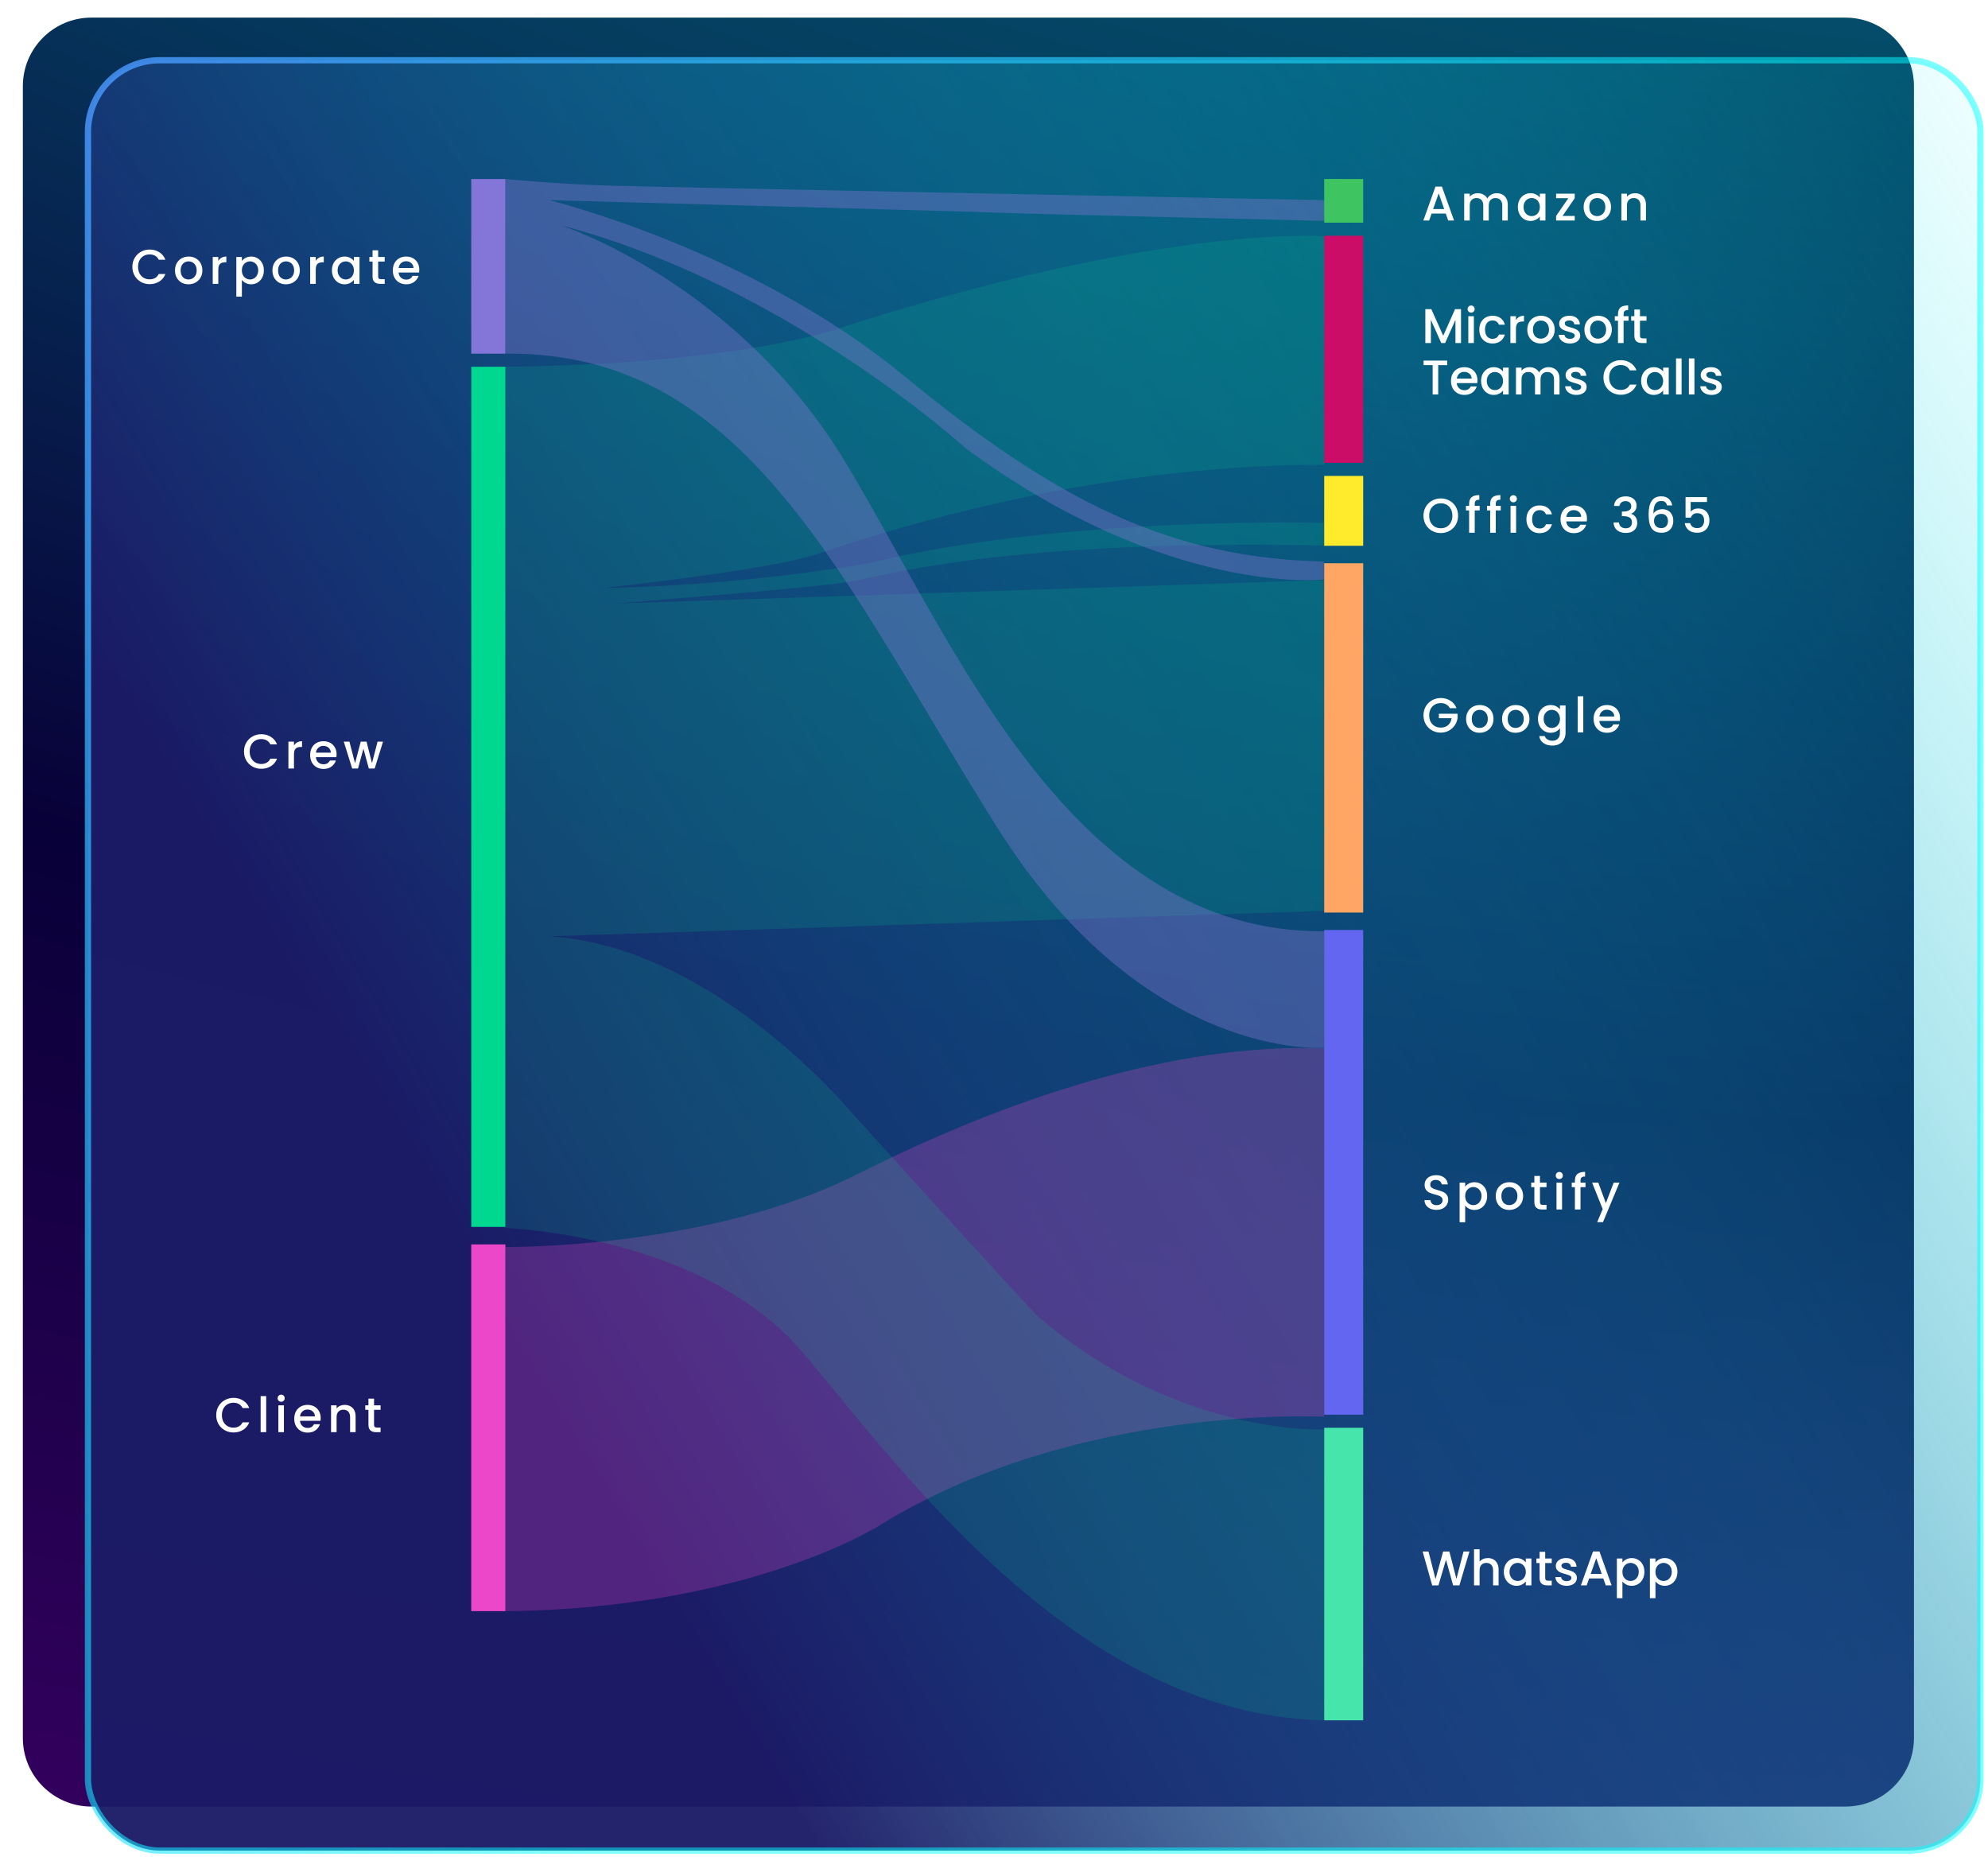 <svg width="348" height="325" viewBox="0 0 348 325" fill="none" xmlns="http://www.w3.org/2000/svg">
<g filter="url(#filter0_d_99_3327)">
<path d="M335.038 301.121L335.038 12C335.038 5.373 329.665 6.0691e-05 323.038 6.02665e-05L16 4.05996e-05C9.373 4.01751e-05 4 5.373 4 12L4 301.121C4 307.748 9.373 313.121 16 313.121L323.038 313.121C329.665 313.121 335.038 307.748 335.038 301.121Z" fill="url(#paint0_radial_99_3327)"/>
</g>
<rect x="15.397" y="10.544" width="331.28" height="313.363" rx="12.548" fill="url(#paint1_linear_99_3327)" fill-opacity="0.96" stroke="url(#paint2_linear_99_3327)" stroke-width="1.096"/>
<path d="M88.466 31.334H82.494V61.903H88.466V31.334Z" fill="#8376D8"/>
<path d="M88.466 217.806H82.494V282.002H88.466V217.806Z" fill="#EC47C8"/>
<path d="M238.627 162.781H231.802V247.611H238.627V162.781Z" fill="#6266F1"/>
<path d="M238.627 249.904H231.802V301.108H238.627V249.904Z" fill="#45E5AC"/>
<path d="M238.627 98.586H231.802V159.725H238.627V98.586Z" fill="#FFA664"/>
<path d="M238.627 83.301H231.802V95.529H238.627V83.301Z" fill="#FFEA2C"/>
<path d="M238.627 31.334H231.802V38.976H238.627V31.334Z" fill="#3EC562"/>
<path d="M238.627 41.269H231.802V81.009H238.627V41.269Z" fill="#CC0D68"/>
<path d="M88.466 64.196H82.494V214.749H88.466V64.196Z" fill="#00D88F"/>
<path opacity="0.26" d="M88.52 218.264C88.52 218.264 123.911 218.682 149.919 205.6C175.926 192.519 204.937 182.568 231.802 183.473V247.976C231.802 247.976 188.581 245.61 153.994 266.972C153.994 266.972 131.204 281.584 88.466 282.002V218.264H88.52Z" fill="#EC47C8"/>
<path opacity="0.15" d="M96.242 163.883L231.802 159.425V101.539L107.502 105.649C107.502 105.649 142.787 102.863 148.846 101.818C154.906 100.773 175.604 94.365 231.748 95.479V91.509C231.748 91.509 186.061 90.255 152.278 98.544C152.278 98.544 130.668 102.515 105.465 102.933C105.465 102.933 134.1 99.868 142.68 97.081C151.259 94.295 188.313 81.339 231.802 81.339V41.355C231.802 41.355 204.186 39.127 147.559 57.237C147.559 57.237 130.936 63.715 88.466 64.203V214.941C88.466 214.941 123.053 216.056 140.535 236.744C158.016 257.432 188.689 300.202 231.802 301.107V250.188C231.802 250.188 206.438 251.511 181.825 230.545C180.377 229.291 150.455 196.273 148.9 194.532C147.345 192.79 124.287 165.694 96.242 163.883Z" fill="#00D88F"/>
<path opacity="0.4" d="M231.802 38.664V35.034C231.802 35.034 112.767 32.73 105.471 32.451C98.176 32.241 88.466 31.334 88.466 31.334V61.911C130.845 61.353 147.367 101.705 174.671 144.989C200.474 185.899 231.802 183.386 231.802 183.386V163C187.492 163.349 167.161 112.805 148.118 81.11C129.074 49.415 98.176 39.432 98.176 39.432C137.604 49.764 169.039 78.457 169.039 78.457C204.497 104.567 231.748 101.426 231.748 101.426V98.284C205.034 97.725 185.078 87.882 158.203 65.751C131.327 43.621 96.137 35.034 96.137 35.034C96.137 35.034 173.652 37.128 176.173 37.268C178.695 37.407 231.802 38.664 231.802 38.664Z" fill="#8376D0"/>
<path d="M253.081 37.384H250.598L250.171 38.596H249.156L251.28 32.658H252.407L254.531 38.596H253.507L253.081 37.384ZM252.808 36.591L251.843 33.835L250.871 36.591H252.808ZM261.999 33.818C262.368 33.818 262.698 33.895 262.988 34.048C263.284 34.202 263.514 34.429 263.679 34.731C263.85 35.032 263.935 35.396 263.935 35.823V38.596H262.971V35.968C262.971 35.547 262.866 35.226 262.656 35.004C262.445 34.776 262.158 34.663 261.794 34.663C261.43 34.663 261.14 34.776 260.924 35.004C260.713 35.226 260.608 35.547 260.608 35.968V38.596H259.644V35.968C259.644 35.547 259.539 35.226 259.328 35.004C259.118 34.776 258.83 34.663 258.466 34.663C258.102 34.663 257.812 34.776 257.596 35.004C257.386 35.226 257.28 35.547 257.28 35.968V38.596H256.308V33.895H257.28V34.432C257.44 34.239 257.642 34.088 257.886 33.98C258.131 33.872 258.392 33.818 258.671 33.818C259.047 33.818 259.382 33.898 259.678 34.057C259.974 34.216 260.201 34.446 260.361 34.748C260.503 34.464 260.725 34.239 261.026 34.074C261.327 33.903 261.652 33.818 261.999 33.818ZM265.702 36.224C265.702 35.752 265.799 35.334 265.992 34.97C266.191 34.606 266.459 34.324 266.794 34.125C267.135 33.92 267.511 33.818 267.92 33.818C268.29 33.818 268.611 33.892 268.884 34.04C269.163 34.182 269.385 34.361 269.55 34.577V33.895H270.531V38.596H269.55V37.896C269.385 38.118 269.16 38.303 268.876 38.451C268.591 38.599 268.267 38.673 267.903 38.673C267.499 38.673 267.13 38.57 266.794 38.365C266.459 38.155 266.191 37.865 265.992 37.495C265.799 37.12 265.702 36.696 265.702 36.224ZM269.55 36.241C269.55 35.917 269.482 35.635 269.345 35.396C269.214 35.157 269.041 34.975 268.825 34.85C268.609 34.725 268.375 34.663 268.125 34.663C267.875 34.663 267.642 34.725 267.425 34.85C267.209 34.97 267.033 35.149 266.896 35.388C266.766 35.621 266.7 35.9 266.7 36.224C266.7 36.548 266.766 36.833 266.896 37.077C267.033 37.322 267.209 37.509 267.425 37.64C267.647 37.765 267.88 37.828 268.125 37.828C268.375 37.828 268.609 37.765 268.825 37.64C269.041 37.515 269.214 37.333 269.345 37.094C269.482 36.85 269.55 36.565 269.55 36.241ZM273.523 37.802H275.656V38.596H272.397V37.802L274.539 34.688H272.397V33.895H275.656V34.688L273.523 37.802ZM279.57 38.673C279.126 38.673 278.725 38.573 278.367 38.374C278.009 38.169 277.727 37.885 277.522 37.521C277.318 37.151 277.215 36.724 277.215 36.241C277.215 35.763 277.321 35.339 277.531 34.97C277.741 34.6 278.029 34.316 278.393 34.117C278.757 33.917 279.163 33.818 279.613 33.818C280.062 33.818 280.469 33.917 280.833 34.117C281.197 34.316 281.484 34.6 281.695 34.97C281.905 35.339 282.01 35.763 282.01 36.241C282.01 36.719 281.902 37.142 281.686 37.512C281.47 37.882 281.174 38.169 280.799 38.374C280.429 38.573 280.019 38.673 279.57 38.673ZM279.57 37.828C279.82 37.828 280.054 37.768 280.27 37.649C280.492 37.529 280.671 37.35 280.807 37.111C280.944 36.872 281.012 36.582 281.012 36.241C281.012 35.9 280.947 35.612 280.816 35.379C280.685 35.14 280.511 34.961 280.295 34.842C280.079 34.722 279.846 34.663 279.596 34.663C279.345 34.663 279.112 34.722 278.896 34.842C278.686 34.961 278.518 35.14 278.393 35.379C278.268 35.612 278.205 35.9 278.205 36.241C278.205 36.747 278.333 37.14 278.589 37.418C278.851 37.691 279.178 37.828 279.57 37.828ZM286.197 33.818C286.566 33.818 286.896 33.895 287.186 34.048C287.482 34.202 287.713 34.429 287.878 34.731C288.043 35.032 288.125 35.396 288.125 35.823V38.596H287.161V35.968C287.161 35.547 287.056 35.226 286.845 35.004C286.635 34.776 286.348 34.663 285.983 34.663C285.619 34.663 285.329 34.776 285.113 35.004C284.903 35.226 284.798 35.547 284.798 35.968V38.596H283.825V33.895H284.798V34.432C284.957 34.239 285.159 34.088 285.403 33.98C285.654 33.872 285.918 33.818 286.197 33.818Z" fill="white"/>
<path d="M23.171 46.706C23.171 46.126 23.304 45.605 23.572 45.144C23.845 44.684 24.212 44.325 24.672 44.069C25.139 43.808 25.648 43.677 26.2 43.677C26.831 43.677 27.391 43.833 27.88 44.146C28.375 44.453 28.734 44.891 28.955 45.46H27.787C27.633 45.147 27.42 44.914 27.147 44.76C26.874 44.607 26.558 44.53 26.2 44.53C25.807 44.53 25.457 44.618 25.15 44.794C24.843 44.971 24.601 45.224 24.425 45.554C24.254 45.884 24.169 46.268 24.169 46.706C24.169 47.144 24.254 47.528 24.425 47.858C24.601 48.187 24.843 48.443 25.15 48.625C25.457 48.802 25.807 48.89 26.2 48.89C26.558 48.89 26.874 48.813 27.147 48.66C27.42 48.506 27.633 48.273 27.787 47.96H28.955C28.734 48.529 28.375 48.967 27.88 49.274C27.391 49.581 26.831 49.734 26.2 49.734C25.642 49.734 25.133 49.606 24.672 49.35C24.212 49.089 23.845 48.728 23.572 48.267C23.304 47.806 23.171 47.286 23.171 46.706ZM32.986 49.76C32.542 49.76 32.142 49.66 31.783 49.462C31.425 49.257 31.143 48.972 30.939 48.608C30.734 48.239 30.631 47.812 30.631 47.328C30.631 46.851 30.737 46.427 30.947 46.057C31.157 45.688 31.445 45.403 31.809 45.204C32.173 45.005 32.58 44.905 33.029 44.905C33.478 44.905 33.885 45.005 34.249 45.204C34.613 45.403 34.9 45.688 35.111 46.057C35.321 46.427 35.426 46.851 35.426 47.328C35.426 47.806 35.318 48.23 35.102 48.6C34.886 48.969 34.59 49.257 34.215 49.462C33.845 49.66 33.435 49.76 32.986 49.76ZM32.986 48.915C33.236 48.915 33.47 48.856 33.686 48.736C33.908 48.617 34.087 48.438 34.223 48.199C34.36 47.96 34.428 47.67 34.428 47.328C34.428 46.987 34.363 46.7 34.232 46.467C34.101 46.228 33.928 46.049 33.711 45.929C33.495 45.81 33.262 45.75 33.012 45.75C32.761 45.75 32.528 45.81 32.312 45.929C32.102 46.049 31.934 46.228 31.809 46.467C31.684 46.7 31.621 46.987 31.621 47.328C31.621 47.835 31.749 48.227 32.005 48.506C32.267 48.779 32.594 48.915 32.986 48.915ZM38.214 45.665C38.356 45.426 38.544 45.241 38.777 45.11C39.016 44.974 39.297 44.905 39.621 44.905V45.912H39.374C38.993 45.912 38.703 46.009 38.504 46.202C38.31 46.396 38.214 46.731 38.214 47.209V49.683H37.241V44.982H38.214V45.665ZM42.341 45.673C42.506 45.457 42.731 45.275 43.015 45.127C43.3 44.979 43.621 44.905 43.979 44.905C44.389 44.905 44.761 45.008 45.097 45.213C45.438 45.412 45.706 45.693 45.899 46.057C46.093 46.421 46.189 46.839 46.189 47.311C46.189 47.783 46.093 48.207 45.899 48.583C45.706 48.952 45.438 49.242 45.097 49.453C44.761 49.658 44.389 49.76 43.979 49.76C43.621 49.76 43.303 49.689 43.024 49.547C42.745 49.399 42.518 49.217 42.341 49.001V51.919H41.369V44.982H42.341V45.673ZM45.2 47.311C45.2 46.987 45.131 46.709 44.995 46.475C44.864 46.236 44.688 46.057 44.466 45.938C44.25 45.813 44.016 45.75 43.766 45.75C43.522 45.75 43.288 45.813 43.066 45.938C42.85 46.063 42.674 46.245 42.538 46.484C42.407 46.723 42.341 47.004 42.341 47.328C42.341 47.653 42.407 47.937 42.538 48.182C42.674 48.421 42.85 48.603 43.066 48.728C43.288 48.853 43.522 48.915 43.766 48.915C44.016 48.915 44.25 48.853 44.466 48.728C44.688 48.597 44.864 48.409 44.995 48.165C45.131 47.92 45.2 47.636 45.2 47.311ZM50.043 49.76C49.6 49.76 49.199 49.66 48.84 49.462C48.482 49.257 48.2 48.972 47.996 48.608C47.791 48.239 47.688 47.812 47.688 47.328C47.688 46.851 47.794 46.427 48.004 46.057C48.215 45.688 48.502 45.403 48.866 45.204C49.23 45.005 49.637 44.905 50.086 44.905C50.535 44.905 50.942 45.005 51.306 45.204C51.67 45.403 51.957 45.688 52.168 46.057C52.378 46.427 52.483 46.851 52.483 47.328C52.483 47.806 52.375 48.23 52.159 48.6C51.943 48.969 51.647 49.257 51.272 49.462C50.902 49.66 50.493 49.76 50.043 49.76ZM50.043 48.915C50.294 48.915 50.527 48.856 50.743 48.736C50.965 48.617 51.144 48.438 51.281 48.199C51.417 47.96 51.485 47.67 51.485 47.328C51.485 46.987 51.42 46.7 51.289 46.467C51.158 46.228 50.985 46.049 50.769 45.929C50.552 45.81 50.319 45.75 50.069 45.75C49.819 45.75 49.586 45.81 49.369 45.929C49.159 46.049 48.991 46.228 48.866 46.467C48.741 46.7 48.678 46.987 48.678 47.328C48.678 47.835 48.806 48.227 49.062 48.506C49.324 48.779 49.651 48.915 50.043 48.915ZM55.271 45.665C55.413 45.426 55.601 45.241 55.834 45.11C56.073 44.974 56.354 44.905 56.679 44.905V45.912H56.431C56.05 45.912 55.76 46.009 55.561 46.202C55.367 46.396 55.271 46.731 55.271 47.209V49.683H54.298V44.982H55.271V45.665ZM58.102 47.311C58.102 46.839 58.198 46.421 58.392 46.057C58.591 45.693 58.858 45.412 59.194 45.213C59.535 45.008 59.91 44.905 60.32 44.905C60.69 44.905 61.011 44.979 61.284 45.127C61.563 45.27 61.785 45.449 61.95 45.665V44.982H62.931V49.683H61.95V48.984C61.785 49.206 61.56 49.39 61.276 49.538C60.991 49.686 60.667 49.76 60.303 49.76C59.899 49.76 59.529 49.658 59.194 49.453C58.858 49.242 58.591 48.952 58.392 48.583C58.198 48.207 58.102 47.783 58.102 47.311ZM61.95 47.328C61.95 47.004 61.881 46.723 61.745 46.484C61.614 46.245 61.44 46.063 61.224 45.938C61.008 45.813 60.775 45.75 60.525 45.75C60.274 45.75 60.041 45.813 59.825 45.938C59.609 46.057 59.433 46.236 59.296 46.475C59.165 46.709 59.1 46.987 59.1 47.311C59.1 47.636 59.165 47.92 59.296 48.165C59.433 48.409 59.609 48.597 59.825 48.728C60.047 48.853 60.28 48.915 60.525 48.915C60.775 48.915 61.008 48.853 61.224 48.728C61.44 48.603 61.614 48.421 61.745 48.182C61.881 47.937 61.95 47.653 61.95 47.328ZM66.196 45.776V48.378C66.196 48.554 66.236 48.682 66.316 48.762C66.401 48.836 66.543 48.873 66.742 48.873H67.339V49.683H66.572C66.133 49.683 65.798 49.581 65.565 49.376C65.332 49.171 65.215 48.839 65.215 48.378V45.776H64.66V44.982H65.215V43.813H66.196V44.982H67.339V45.776H66.196ZM73.398 47.218C73.398 47.394 73.386 47.553 73.364 47.695H69.772C69.8 48.071 69.939 48.372 70.19 48.6C70.44 48.827 70.747 48.941 71.111 48.941C71.634 48.941 72.004 48.722 72.22 48.284H73.27C73.127 48.716 72.869 49.072 72.493 49.35C72.124 49.624 71.663 49.76 71.111 49.76C70.662 49.76 70.258 49.66 69.9 49.462C69.547 49.257 69.268 48.972 69.063 48.608C68.864 48.239 68.765 47.812 68.765 47.328C68.765 46.845 68.862 46.421 69.055 46.057C69.254 45.688 69.53 45.403 69.882 45.204C70.241 45.005 70.65 44.905 71.111 44.905C71.555 44.905 71.95 45.002 72.297 45.196C72.644 45.389 72.914 45.662 73.108 46.015C73.301 46.361 73.398 46.763 73.398 47.218ZM72.382 46.91C72.377 46.552 72.249 46.265 71.998 46.049C71.748 45.833 71.438 45.724 71.068 45.724C70.733 45.724 70.446 45.833 70.207 46.049C69.968 46.259 69.826 46.546 69.78 46.91H72.382Z" fill="white"/>
<path d="M42.711 131.535C42.711 130.955 42.845 130.435 43.112 129.974C43.385 129.513 43.752 129.155 44.213 128.899C44.679 128.637 45.188 128.507 45.74 128.507C46.371 128.507 46.931 128.663 47.421 128.976C47.916 129.283 48.274 129.721 48.496 130.29H47.327C47.173 129.977 46.96 129.744 46.687 129.59C46.414 129.437 46.098 129.36 45.74 129.36C45.347 129.36 44.998 129.448 44.69 129.624C44.383 129.801 44.142 130.054 43.965 130.384C43.795 130.713 43.709 131.097 43.709 131.535C43.709 131.973 43.795 132.357 43.965 132.687C44.142 133.017 44.383 133.273 44.69 133.455C44.998 133.631 45.347 133.72 45.74 133.72C46.098 133.72 46.414 133.643 46.687 133.489C46.96 133.336 47.173 133.102 47.327 132.79H48.496C48.274 133.358 47.916 133.796 47.421 134.103C46.931 134.411 46.371 134.564 45.74 134.564C45.182 134.564 44.673 134.436 44.213 134.18C43.752 133.919 43.385 133.557 43.112 133.097C42.845 132.636 42.711 132.116 42.711 131.535ZM51.46 130.494C51.602 130.256 51.79 130.071 52.023 129.94C52.262 129.803 52.544 129.735 52.868 129.735V130.742H52.62C52.239 130.742 51.949 130.839 51.75 131.032C51.557 131.225 51.46 131.561 51.46 132.039V134.513H50.487V129.812H51.46V130.494ZM58.924 132.047C58.924 132.224 58.912 132.383 58.889 132.525H55.297C55.326 132.9 55.465 133.202 55.716 133.429C55.966 133.657 56.273 133.771 56.637 133.771C57.16 133.771 57.53 133.552 57.746 133.114H58.796C58.653 133.546 58.395 133.902 58.019 134.18C57.65 134.453 57.189 134.59 56.637 134.59C56.188 134.59 55.784 134.49 55.425 134.291C55.073 134.086 54.794 133.802 54.589 133.438C54.39 133.068 54.291 132.642 54.291 132.158C54.291 131.675 54.388 131.251 54.581 130.887C54.78 130.517 55.056 130.233 55.408 130.034C55.767 129.835 56.176 129.735 56.637 129.735C57.081 129.735 57.476 129.832 57.823 130.025C58.17 130.219 58.44 130.492 58.633 130.844C58.827 131.191 58.924 131.592 58.924 132.047ZM57.908 131.74C57.903 131.382 57.775 131.095 57.524 130.878C57.274 130.662 56.964 130.554 56.594 130.554C56.259 130.554 55.971 130.662 55.733 130.878C55.494 131.089 55.352 131.376 55.306 131.74H57.908ZM67.048 129.812L65.589 134.513H64.565L63.618 131.041L62.671 134.513H61.647L60.179 129.812H61.169L62.15 133.592L63.148 129.812H64.164L65.119 133.574L66.092 129.812H67.048Z" fill="white"/>
<path d="M37.848 247.699C37.848 247.118 37.982 246.598 38.249 246.137C38.522 245.677 38.889 245.318 39.35 245.062C39.816 244.801 40.325 244.67 40.877 244.67C41.508 244.67 42.069 244.826 42.558 245.139C43.053 245.446 43.411 245.884 43.633 246.453H42.464C42.31 246.14 42.097 245.907 41.824 245.753C41.551 245.6 41.235 245.523 40.877 245.523C40.485 245.523 40.135 245.611 39.828 245.787C39.52 245.964 39.279 246.217 39.102 246.547C38.932 246.877 38.846 247.261 38.846 247.699C38.846 248.137 38.932 248.52 39.102 248.85C39.279 249.18 39.52 249.436 39.828 249.618C40.135 249.795 40.485 249.883 40.877 249.883C41.235 249.883 41.551 249.806 41.824 249.652C42.097 249.499 42.31 249.266 42.464 248.953H43.633C43.411 249.522 43.053 249.96 42.558 250.267C42.069 250.574 41.508 250.727 40.877 250.727C40.32 250.727 39.81 250.599 39.35 250.343C38.889 250.082 38.522 249.721 38.249 249.26C37.982 248.799 37.848 248.279 37.848 247.699ZM46.597 244.363V250.676H45.624V244.363H46.597ZM49.222 245.352C49.046 245.352 48.898 245.293 48.779 245.173C48.659 245.054 48.599 244.906 48.599 244.729C48.599 244.553 48.659 244.405 48.779 244.286C48.898 244.166 49.046 244.107 49.222 244.107C49.393 244.107 49.538 244.166 49.657 244.286C49.777 244.405 49.837 244.553 49.837 244.729C49.837 244.906 49.777 245.054 49.657 245.173C49.538 245.293 49.393 245.352 49.222 245.352ZM49.7 245.975V250.676H48.727V245.975H49.7ZM56.139 248.21C56.139 248.387 56.127 248.546 56.105 248.688H52.513C52.541 249.064 52.681 249.365 52.931 249.593C53.181 249.82 53.488 249.934 53.852 249.934C54.376 249.934 54.745 249.715 54.961 249.277H56.011C55.869 249.709 55.61 250.065 55.234 250.343C54.865 250.616 54.404 250.753 53.852 250.753C53.403 250.753 52.999 250.653 52.641 250.454C52.288 250.25 52.009 249.965 51.804 249.601C51.605 249.231 51.506 248.805 51.506 248.321C51.506 247.838 51.603 247.414 51.796 247.05C51.995 246.68 52.271 246.396 52.624 246.197C52.982 245.998 53.392 245.898 53.852 245.898C54.296 245.898 54.691 245.995 55.038 246.188C55.385 246.382 55.655 246.655 55.849 247.007C56.042 247.354 56.139 247.755 56.139 248.21ZM55.123 247.903C55.118 247.545 54.99 247.258 54.739 247.042C54.489 246.825 54.179 246.717 53.809 246.717C53.474 246.717 53.187 246.825 52.948 247.042C52.709 247.252 52.567 247.539 52.521 247.903H55.123ZM60.321 245.898C60.691 245.898 61.021 245.975 61.311 246.129C61.606 246.282 61.837 246.51 62.002 246.811C62.167 247.113 62.249 247.477 62.249 247.903V250.676H61.285V248.048C61.285 247.627 61.18 247.306 60.969 247.084C60.759 246.857 60.472 246.743 60.108 246.743C59.744 246.743 59.454 246.857 59.237 247.084C59.027 247.306 58.922 247.627 58.922 248.048V250.676H57.949V245.975H58.922V246.513C59.081 246.319 59.283 246.169 59.528 246.06C59.778 245.952 60.042 245.898 60.321 245.898ZM65.478 246.769V249.371C65.478 249.547 65.518 249.675 65.597 249.755C65.683 249.829 65.825 249.866 66.024 249.866H66.621V250.676H65.853C65.415 250.676 65.08 250.574 64.846 250.369C64.613 250.164 64.497 249.832 64.497 249.371V246.769H63.942V245.975H64.497V244.806H65.478V245.975H66.621V246.769H65.478Z" fill="white"/>
<path d="M255.751 54.115V60.045H254.778V55.983L252.97 60.045H252.296L250.478 55.983V60.045H249.506V54.115H250.555L252.637 58.765L254.71 54.115H255.751ZM257.524 54.721C257.348 54.721 257.2 54.661 257.081 54.541C256.961 54.422 256.901 54.274 256.901 54.098C256.901 53.922 256.961 53.774 257.081 53.654C257.2 53.535 257.348 53.475 257.524 53.475C257.695 53.475 257.84 53.535 257.959 53.654C258.079 53.774 258.139 53.922 258.139 54.098C258.139 54.274 258.079 54.422 257.959 54.541C257.84 54.661 257.695 54.721 257.524 54.721ZM258.002 55.343V60.045H257.029V55.343H258.002ZM258.955 57.69C258.955 57.206 259.052 56.783 259.245 56.419C259.444 56.049 259.717 55.764 260.064 55.565C260.411 55.366 260.809 55.267 261.258 55.267C261.827 55.267 262.296 55.403 262.666 55.676C263.042 55.944 263.295 56.328 263.426 56.828H262.376C262.291 56.595 262.154 56.413 261.967 56.282C261.779 56.151 261.543 56.086 261.258 56.086C260.86 56.086 260.542 56.228 260.303 56.512C260.07 56.791 259.953 57.184 259.953 57.69C259.953 58.196 260.07 58.591 260.303 58.876C260.542 59.16 260.86 59.302 261.258 59.302C261.822 59.302 262.194 59.055 262.376 58.56H263.426C263.289 59.038 263.033 59.419 262.658 59.703C262.282 59.982 261.816 60.121 261.258 60.121C260.809 60.121 260.411 60.022 260.064 59.823C259.717 59.618 259.444 59.334 259.245 58.97C259.052 58.6 258.955 58.173 258.955 57.69ZM265.367 56.026C265.51 55.787 265.697 55.602 265.931 55.471C266.169 55.335 266.451 55.267 266.775 55.267V56.273H266.528C266.147 56.273 265.857 56.37 265.658 56.564C265.464 56.757 265.367 57.093 265.367 57.57V60.045H264.395V55.343H265.367V56.026ZM269.708 60.121C269.265 60.121 268.864 60.022 268.505 59.823C268.147 59.618 267.866 59.334 267.661 58.97C267.456 58.6 267.354 58.173 267.354 57.69C267.354 57.212 267.459 56.788 267.669 56.419C267.88 56.049 268.167 55.764 268.531 55.565C268.895 55.366 269.302 55.267 269.751 55.267C270.2 55.267 270.607 55.366 270.971 55.565C271.335 55.764 271.622 56.049 271.833 56.419C272.043 56.788 272.149 57.212 272.149 57.69C272.149 58.168 272.04 58.591 271.824 58.961C271.608 59.331 271.312 59.618 270.937 59.823C270.567 60.022 270.158 60.121 269.708 60.121ZM269.708 59.277C269.959 59.277 270.192 59.217 270.408 59.098C270.63 58.978 270.809 58.799 270.946 58.56C271.082 58.321 271.15 58.031 271.15 57.69C271.15 57.349 271.085 57.061 270.954 56.828C270.823 56.589 270.65 56.41 270.434 56.291C270.217 56.171 269.984 56.111 269.734 56.111C269.484 56.111 269.251 56.171 269.034 56.291C268.824 56.41 268.656 56.589 268.531 56.828C268.406 57.061 268.343 57.349 268.343 57.69C268.343 58.196 268.471 58.589 268.727 58.867C268.989 59.14 269.316 59.277 269.708 59.277ZM274.816 60.121C274.447 60.121 274.114 60.056 273.818 59.925C273.528 59.789 273.298 59.607 273.127 59.379C272.956 59.146 272.865 58.887 272.854 58.603H273.861C273.878 58.802 273.972 58.97 274.142 59.106C274.319 59.237 274.538 59.302 274.799 59.302C275.072 59.302 275.283 59.251 275.431 59.149C275.584 59.041 275.661 58.904 275.661 58.739C275.661 58.563 275.576 58.432 275.405 58.347C275.24 58.261 274.976 58.168 274.612 58.065C274.259 57.968 273.972 57.875 273.75 57.784C273.528 57.693 273.335 57.553 273.17 57.366C273.01 57.178 272.931 56.931 272.931 56.623C272.931 56.373 273.005 56.145 273.153 55.941C273.301 55.73 273.511 55.565 273.784 55.446C274.063 55.327 274.381 55.267 274.74 55.267C275.274 55.267 275.704 55.403 276.028 55.676C276.358 55.944 276.534 56.31 276.557 56.777H275.584C275.567 56.566 275.482 56.399 275.328 56.273C275.175 56.148 274.967 56.086 274.706 56.086C274.45 56.086 274.253 56.134 274.117 56.231C273.98 56.328 273.912 56.456 273.912 56.615C273.912 56.74 273.958 56.845 274.049 56.931C274.14 57.016 274.25 57.084 274.381 57.135C274.512 57.181 274.706 57.24 274.961 57.314C275.303 57.405 275.581 57.499 275.798 57.596C276.019 57.687 276.21 57.824 276.369 58.005C276.528 58.188 276.611 58.429 276.617 58.731C276.617 58.998 276.543 59.237 276.395 59.447C276.247 59.658 276.036 59.823 275.763 59.942C275.496 60.062 275.18 60.121 274.816 60.121ZM279.707 60.121C279.263 60.121 278.862 60.022 278.504 59.823C278.145 59.618 277.864 59.334 277.659 58.97C277.454 58.6 277.352 58.173 277.352 57.69C277.352 57.212 277.457 56.788 277.668 56.419C277.878 56.049 278.165 55.764 278.529 55.565C278.893 55.366 279.3 55.267 279.749 55.267C280.199 55.267 280.605 55.366 280.969 55.565C281.333 55.764 281.621 56.049 281.831 56.419C282.042 56.788 282.147 57.212 282.147 57.69C282.147 58.168 282.039 58.591 281.823 58.961C281.606 59.331 281.311 59.618 280.935 59.823C280.566 60.022 280.156 60.121 279.707 60.121ZM279.707 59.277C279.957 59.277 280.19 59.217 280.406 59.098C280.628 58.978 280.807 58.799 280.944 58.56C281.08 58.321 281.149 58.031 281.149 57.69C281.149 57.349 281.083 57.061 280.952 56.828C280.822 56.589 280.648 56.41 280.432 56.291C280.216 56.171 279.983 56.111 279.732 56.111C279.482 56.111 279.249 56.171 279.033 56.291C278.822 56.41 278.654 56.589 278.529 56.828C278.404 57.061 278.342 57.349 278.342 57.69C278.342 58.196 278.47 58.589 278.726 58.867C278.987 59.14 279.314 59.277 279.707 59.277ZM285.079 56.137H284.209V60.045H283.228V56.137H282.673V55.343H283.228V55.011C283.228 54.47 283.37 54.078 283.654 53.833C283.944 53.583 284.397 53.458 285.011 53.458V54.269C284.715 54.269 284.508 54.325 284.388 54.439C284.269 54.547 284.209 54.738 284.209 55.011V55.343H285.079V56.137ZM287.076 56.137V58.739C287.076 58.916 287.116 59.044 287.195 59.123C287.281 59.197 287.423 59.234 287.622 59.234H288.219V60.045H287.451C287.013 60.045 286.678 59.942 286.445 59.737C286.211 59.533 286.095 59.2 286.095 58.739V56.137H285.54V55.343H286.095V54.175H287.076V55.343H288.219V56.137H287.076ZM253.336 63.115V63.908H251.758V69.045H250.785V63.908H249.199V63.115H253.336ZM258.63 66.579C258.63 66.755 258.619 66.915 258.596 67.057H255.004C255.033 67.432 255.172 67.734 255.422 67.961C255.672 68.189 255.98 68.302 256.344 68.302C256.867 68.302 257.237 68.083 257.453 67.645H258.502C258.36 68.078 258.101 68.433 257.726 68.712C257.356 68.985 256.895 69.121 256.344 69.121C255.894 69.121 255.49 69.022 255.132 68.823C254.779 68.618 254.501 68.334 254.296 67.97C254.097 67.6 253.997 67.173 253.997 66.69C253.997 66.206 254.094 65.783 254.287 65.419C254.486 65.049 254.762 64.764 255.115 64.565C255.473 64.366 255.883 64.267 256.344 64.267C256.787 64.267 257.183 64.363 257.53 64.557C257.876 64.75 258.147 65.023 258.34 65.376C258.533 65.723 258.63 66.124 258.63 66.579ZM257.615 66.272C257.609 65.913 257.481 65.626 257.231 65.41C256.981 65.194 256.671 65.086 256.301 65.086C255.965 65.086 255.678 65.194 255.439 65.41C255.2 65.621 255.058 65.908 255.013 66.272H257.615ZM259.263 66.673C259.263 66.201 259.36 65.783 259.553 65.419C259.752 65.055 260.02 64.773 260.355 64.574C260.696 64.369 261.072 64.267 261.481 64.267C261.851 64.267 262.172 64.341 262.445 64.489C262.724 64.631 262.946 64.81 263.111 65.026V64.344H264.092V69.045H263.111V68.345C262.946 68.567 262.721 68.752 262.437 68.9C262.153 69.047 261.828 69.121 261.464 69.121C261.06 69.121 260.691 69.019 260.355 68.814C260.02 68.604 259.752 68.314 259.553 67.944C259.36 67.569 259.263 67.145 259.263 66.673ZM263.111 66.69C263.111 66.366 263.043 66.084 262.906 65.845C262.775 65.606 262.602 65.424 262.386 65.299C262.17 65.174 261.936 65.111 261.686 65.111C261.436 65.111 261.203 65.174 260.987 65.299C260.77 65.419 260.594 65.598 260.458 65.837C260.327 66.07 260.261 66.349 260.261 66.673C260.261 66.997 260.327 67.281 260.458 67.526C260.594 67.77 260.77 67.958 260.987 68.089C261.208 68.214 261.442 68.277 261.686 68.277C261.936 68.277 262.17 68.214 262.386 68.089C262.602 67.964 262.775 67.782 262.906 67.543C263.043 67.298 263.111 67.014 263.111 66.69ZM271.06 64.267C271.43 64.267 271.76 64.344 272.05 64.497C272.346 64.651 272.576 64.878 272.741 65.18C272.912 65.481 272.997 65.845 272.997 66.272V69.045H272.033V66.417C272.033 65.996 271.928 65.674 271.717 65.453C271.507 65.225 271.22 65.111 270.856 65.111C270.492 65.111 270.202 65.225 269.985 65.453C269.775 65.674 269.67 65.996 269.67 66.417V69.045H268.706V66.417C268.706 65.996 268.6 65.674 268.39 65.453C268.18 65.225 267.892 65.111 267.528 65.111C267.164 65.111 266.874 65.225 266.658 65.453C266.448 65.674 266.342 65.996 266.342 66.417V69.045H265.37V64.344H266.342V64.881C266.502 64.688 266.703 64.537 266.948 64.429C267.193 64.321 267.454 64.267 267.733 64.267C268.108 64.267 268.444 64.346 268.74 64.506C269.036 64.665 269.263 64.895 269.422 65.197C269.565 64.912 269.786 64.688 270.088 64.523C270.389 64.352 270.713 64.267 271.06 64.267ZM275.941 69.121C275.572 69.121 275.239 69.056 274.943 68.925C274.653 68.789 274.423 68.607 274.252 68.379C274.081 68.146 273.99 67.887 273.979 67.603H274.986C275.003 67.802 275.097 67.97 275.267 68.106C275.444 68.237 275.663 68.302 275.924 68.302C276.197 68.302 276.408 68.251 276.556 68.149C276.709 68.041 276.786 67.904 276.786 67.739C276.786 67.563 276.701 67.432 276.53 67.347C276.365 67.261 276.1 67.168 275.736 67.065C275.384 66.969 275.097 66.875 274.875 66.784C274.653 66.693 274.46 66.553 274.295 66.366C274.135 66.178 274.056 65.93 274.056 65.623C274.056 65.373 274.13 65.145 274.278 64.941C274.425 64.73 274.636 64.565 274.909 64.446C275.188 64.326 275.506 64.267 275.864 64.267C276.399 64.267 276.829 64.403 277.153 64.676C277.483 64.944 277.659 65.311 277.682 65.777H276.709C276.692 65.566 276.607 65.399 276.453 65.273C276.3 65.148 276.092 65.086 275.83 65.086C275.574 65.086 275.378 65.134 275.242 65.231C275.105 65.328 275.037 65.456 275.037 65.615C275.037 65.74 275.082 65.845 275.173 65.93C275.264 66.016 275.375 66.084 275.506 66.135C275.637 66.181 275.83 66.24 276.086 66.314C276.428 66.405 276.706 66.499 276.922 66.596C277.144 66.687 277.335 66.823 277.494 67.005C277.653 67.188 277.736 67.429 277.741 67.731C277.741 67.998 277.668 68.237 277.52 68.447C277.372 68.658 277.161 68.823 276.888 68.942C276.621 69.062 276.305 69.121 275.941 69.121ZM280.684 66.067C280.684 65.487 280.818 64.966 281.085 64.506C281.359 64.045 281.725 63.687 282.186 63.431C282.653 63.169 283.162 63.038 283.713 63.038C284.345 63.038 284.905 63.195 285.394 63.507C285.889 63.815 286.247 64.252 286.469 64.821H285.3C285.147 64.508 284.933 64.275 284.66 64.122C284.387 63.968 284.072 63.891 283.713 63.891C283.321 63.891 282.971 63.98 282.664 64.156C282.357 64.332 282.115 64.585 281.939 64.915C281.768 65.245 281.683 65.629 281.683 66.067C281.683 66.505 281.768 66.889 281.939 67.219C282.115 67.549 282.357 67.805 282.664 67.987C282.971 68.163 283.321 68.251 283.713 68.251C284.072 68.251 284.387 68.174 284.66 68.021C284.933 67.867 285.147 67.634 285.3 67.321H286.469C286.247 67.89 285.889 68.328 285.394 68.635C284.905 68.942 284.345 69.096 283.713 69.096C283.156 69.096 282.647 68.968 282.186 68.712C281.725 68.45 281.359 68.089 281.085 67.628C280.818 67.168 280.684 66.647 280.684 66.067ZM287.283 66.673C287.283 66.201 287.38 65.783 287.573 65.419C287.773 65.055 288.04 64.773 288.375 64.574C288.717 64.369 289.092 64.267 289.502 64.267C289.871 64.267 290.193 64.341 290.466 64.489C290.745 64.631 290.966 64.81 291.131 65.026V64.344H292.112V69.045H291.131V68.345C290.966 68.567 290.742 68.752 290.457 68.9C290.173 69.047 289.849 69.121 289.485 69.121C289.081 69.121 288.711 69.019 288.375 68.814C288.04 68.604 287.773 68.314 287.573 67.944C287.38 67.569 287.283 67.145 287.283 66.673ZM291.131 66.69C291.131 66.366 291.063 66.084 290.927 65.845C290.796 65.606 290.622 65.424 290.406 65.299C290.19 65.174 289.957 65.111 289.706 65.111C289.456 65.111 289.223 65.174 289.007 65.299C288.791 65.419 288.614 65.598 288.478 65.837C288.347 66.07 288.282 66.349 288.282 66.673C288.282 66.997 288.347 67.281 288.478 67.526C288.614 67.77 288.791 67.958 289.007 68.089C289.229 68.214 289.462 68.277 289.706 68.277C289.957 68.277 290.19 68.214 290.406 68.089C290.622 67.964 290.796 67.782 290.927 67.543C291.063 67.298 291.131 67.014 291.131 66.69ZM294.363 62.731V69.045H293.39V62.731H294.363ZM296.612 62.731V69.045H295.64V62.731H296.612ZM299.596 69.121C299.226 69.121 298.893 69.056 298.597 68.925C298.307 68.789 298.077 68.607 297.906 68.379C297.736 68.146 297.645 67.887 297.633 67.603H298.64C298.657 67.802 298.751 67.97 298.922 68.106C299.098 68.237 299.317 68.302 299.579 68.302C299.852 68.302 300.062 68.251 300.21 68.149C300.363 68.041 300.44 67.904 300.44 67.739C300.44 67.563 300.355 67.432 300.184 67.347C300.019 67.261 299.755 67.168 299.391 67.065C299.038 66.969 298.751 66.875 298.529 66.784C298.307 66.693 298.114 66.553 297.949 66.366C297.79 66.178 297.71 65.93 297.71 65.623C297.71 65.373 297.784 65.145 297.932 64.941C298.08 64.73 298.29 64.565 298.563 64.446C298.842 64.326 299.16 64.267 299.519 64.267C300.053 64.267 300.483 64.403 300.807 64.676C301.137 64.944 301.313 65.311 301.336 65.777H300.363C300.346 65.566 300.261 65.399 300.108 65.273C299.954 65.148 299.746 65.086 299.485 65.086C299.229 65.086 299.032 65.134 298.896 65.231C298.759 65.328 298.691 65.456 298.691 65.615C298.691 65.74 298.737 65.845 298.828 65.93C298.919 66.016 299.03 66.084 299.16 66.135C299.291 66.181 299.485 66.24 299.741 66.314C300.082 66.405 300.361 66.499 300.577 66.596C300.799 66.687 300.989 66.823 301.148 67.005C301.308 67.188 301.39 67.429 301.396 67.731C301.396 67.998 301.322 68.237 301.174 68.447C301.026 68.658 300.816 68.823 300.543 68.942C300.275 69.062 299.96 69.121 299.596 69.121Z" fill="white"/>
<path d="M252.21 93.304C251.659 93.304 251.149 93.176 250.683 92.92C250.222 92.659 249.855 92.297 249.582 91.837C249.315 91.37 249.181 90.847 249.181 90.267C249.181 89.687 249.315 89.166 249.582 88.706C249.855 88.245 250.222 87.886 250.683 87.63C251.149 87.369 251.659 87.238 252.21 87.238C252.768 87.238 253.277 87.369 253.737 87.63C254.204 87.886 254.571 88.245 254.838 88.706C255.105 89.166 255.239 89.687 255.239 90.267C255.239 90.847 255.105 91.37 254.838 91.837C254.571 92.297 254.204 92.659 253.737 92.92C253.277 93.176 252.768 93.304 252.21 93.304ZM252.21 92.46C252.603 92.46 252.953 92.371 253.26 92.195C253.567 92.013 253.806 91.757 253.976 91.427C254.153 91.092 254.241 90.705 254.241 90.267C254.241 89.829 254.153 89.445 253.976 89.115C253.806 88.785 253.567 88.532 253.26 88.356C252.953 88.179 252.603 88.091 252.21 88.091C251.818 88.091 251.468 88.179 251.161 88.356C250.854 88.532 250.612 88.785 250.436 89.115C250.265 89.445 250.18 89.829 250.18 90.267C250.18 90.705 250.265 91.092 250.436 91.427C250.612 91.757 250.854 92.013 251.161 92.195C251.468 92.371 251.818 92.46 252.21 92.46ZM259.02 89.337H258.15V93.245H257.169V89.337H256.614V88.543H257.169V88.211C257.169 87.67 257.311 87.278 257.595 87.033C257.886 86.783 258.338 86.658 258.952 86.658V87.468C258.656 87.468 258.449 87.525 258.329 87.639C258.21 87.747 258.15 87.938 258.15 88.211V88.543H259.02V89.337ZM262.706 89.337H261.836V93.245H260.855V89.337H260.3V88.543H260.855V88.211C260.855 87.67 260.997 87.278 261.281 87.033C261.572 86.783 262.024 86.658 262.638 86.658V87.468C262.342 87.468 262.135 87.525 262.015 87.639C261.896 87.747 261.836 87.938 261.836 88.211V88.543H262.706V89.337ZM264.916 87.921C264.74 87.921 264.592 87.861 264.473 87.741C264.353 87.622 264.294 87.474 264.294 87.298C264.294 87.121 264.353 86.974 264.473 86.854C264.592 86.735 264.74 86.675 264.916 86.675C265.087 86.675 265.232 86.735 265.351 86.854C265.471 86.974 265.531 87.121 265.531 87.298C265.531 87.474 265.471 87.622 265.351 87.741C265.232 87.861 265.087 87.921 264.916 87.921ZM265.394 88.543V93.245H264.421V88.543H265.394ZM267.2 90.89C267.2 90.406 267.297 89.983 267.49 89.618C267.689 89.249 267.962 88.964 268.309 88.765C268.656 88.566 269.054 88.467 269.504 88.467C270.073 88.467 270.542 88.603 270.911 88.876C271.287 89.144 271.54 89.527 271.671 90.028H270.621C270.536 89.795 270.4 89.613 270.212 89.482C270.024 89.351 269.788 89.286 269.504 89.286C269.106 89.286 268.787 89.428 268.548 89.712C268.315 89.991 268.198 90.383 268.198 90.89C268.198 91.396 268.315 91.791 268.548 92.076C268.787 92.36 269.106 92.502 269.504 92.502C270.067 92.502 270.439 92.255 270.621 91.76H271.671C271.534 92.238 271.278 92.619 270.903 92.903C270.528 93.182 270.061 93.321 269.504 93.321C269.054 93.321 268.656 93.222 268.309 93.023C267.962 92.818 267.689 92.534 267.49 92.169C267.297 91.8 267.2 91.373 267.2 90.89ZM277.802 90.779C277.802 90.955 277.791 91.114 277.768 91.257H274.176C274.204 91.632 274.344 91.933 274.594 92.161C274.844 92.388 275.151 92.502 275.515 92.502C276.039 92.502 276.408 92.283 276.625 91.845H277.674C277.532 92.278 277.273 92.633 276.898 92.912C276.528 93.185 276.067 93.321 275.515 93.321C275.066 93.321 274.662 93.222 274.304 93.023C273.951 92.818 273.672 92.534 273.468 92.169C273.269 91.8 273.169 91.373 273.169 90.89C273.169 90.406 273.266 89.983 273.459 89.618C273.658 89.249 273.934 88.964 274.287 88.765C274.645 88.566 275.055 88.467 275.515 88.467C275.959 88.467 276.354 88.563 276.701 88.757C277.048 88.95 277.318 89.223 277.512 89.576C277.705 89.923 277.802 90.324 277.802 90.779ZM276.787 90.472C276.781 90.113 276.653 89.826 276.403 89.61C276.152 89.394 275.842 89.286 275.473 89.286C275.137 89.286 274.85 89.394 274.611 89.61C274.372 89.82 274.23 90.108 274.184 90.472H276.787ZM282.537 88.561C282.571 88.031 282.773 87.619 283.142 87.323C283.518 87.028 283.996 86.88 284.576 86.88C284.974 86.88 285.318 86.951 285.608 87.093C285.898 87.235 286.117 87.429 286.265 87.673C286.413 87.918 286.487 88.194 286.487 88.501C286.487 88.853 286.393 89.155 286.205 89.405C286.018 89.655 285.793 89.823 285.531 89.909V89.943C285.867 90.045 286.129 90.233 286.316 90.506C286.504 90.773 286.598 91.117 286.598 91.538C286.598 91.874 286.521 92.172 286.368 92.434C286.214 92.696 285.986 92.903 285.685 93.057C285.384 93.205 285.022 93.279 284.601 93.279C283.987 93.279 283.481 93.122 283.083 92.809C282.69 92.491 282.48 92.036 282.451 91.444H283.39C283.413 91.746 283.529 91.993 283.74 92.187C283.95 92.374 284.235 92.468 284.593 92.468C284.94 92.468 285.207 92.374 285.395 92.187C285.583 91.993 285.676 91.746 285.676 91.444C285.676 91.046 285.548 90.765 285.293 90.6C285.042 90.429 284.655 90.344 284.132 90.344H283.91V89.542H284.141C284.601 89.536 284.951 89.459 285.19 89.311C285.435 89.163 285.557 88.93 285.557 88.612C285.557 88.339 285.469 88.123 285.293 87.963C285.116 87.798 284.866 87.716 284.542 87.716C284.223 87.716 283.976 87.798 283.799 87.963C283.623 88.123 283.518 88.322 283.484 88.561H282.537ZM291.817 88.467C291.755 88.205 291.641 88.009 291.476 87.878C291.311 87.747 291.081 87.682 290.785 87.682C290.336 87.682 290 87.855 289.778 88.202C289.556 88.543 289.44 89.112 289.428 89.909C289.576 89.658 289.792 89.465 290.077 89.328C290.361 89.192 290.668 89.124 290.998 89.124C291.374 89.124 291.704 89.206 291.988 89.371C292.278 89.53 292.503 89.763 292.662 90.071C292.827 90.378 292.909 90.745 292.909 91.171C292.909 91.569 292.83 91.925 292.67 92.238C292.517 92.551 292.287 92.798 291.979 92.98C291.672 93.156 291.303 93.245 290.87 93.245C290.284 93.245 289.824 93.117 289.488 92.861C289.158 92.599 288.925 92.232 288.788 91.76C288.658 91.288 288.592 90.699 288.592 89.994C288.592 87.912 289.326 86.871 290.793 86.871C291.362 86.871 291.809 87.025 292.133 87.332C292.463 87.639 292.656 88.017 292.713 88.467H291.817ZM290.785 89.943C290.438 89.943 290.142 90.048 289.898 90.258C289.659 90.463 289.539 90.762 289.539 91.154C289.539 91.547 289.65 91.859 289.872 92.093C290.1 92.32 290.415 92.434 290.819 92.434C291.177 92.434 291.459 92.323 291.664 92.101C291.874 91.879 291.979 91.584 291.979 91.214C291.979 90.827 291.877 90.52 291.672 90.293C291.473 90.059 291.177 89.943 290.785 89.943ZM298.81 87.861H295.952V89.559C296.071 89.4 296.248 89.266 296.481 89.158C296.72 89.05 296.973 88.996 297.24 88.996C297.718 88.996 298.105 89.098 298.401 89.303C298.702 89.507 298.915 89.766 299.04 90.079C299.171 90.392 299.237 90.722 299.237 91.069C299.237 91.49 299.154 91.865 298.989 92.195C298.83 92.519 298.588 92.775 298.264 92.963C297.945 93.151 297.553 93.245 297.087 93.245C296.467 93.245 295.969 93.091 295.594 92.784C295.218 92.477 294.993 92.07 294.92 91.564H295.867C295.929 91.831 296.068 92.044 296.285 92.204C296.501 92.357 296.771 92.434 297.095 92.434C297.499 92.434 297.8 92.312 298 92.067C298.204 91.823 298.307 91.498 298.307 91.094C298.307 90.685 298.204 90.372 298 90.156C297.795 89.934 297.493 89.823 297.095 89.823C296.816 89.823 296.58 89.894 296.387 90.037C296.199 90.173 296.063 90.361 295.977 90.6H295.056V87.008H298.81V87.861Z" fill="white"/>
<path d="M253.797 123.957C253.644 123.662 253.43 123.44 253.157 123.292C252.884 123.138 252.569 123.062 252.21 123.062C251.818 123.062 251.468 123.15 251.161 123.326C250.854 123.502 250.612 123.753 250.436 124.077C250.265 124.401 250.18 124.776 250.18 125.203C250.18 125.63 250.265 126.008 250.436 126.338C250.612 126.662 250.854 126.912 251.161 127.089C251.468 127.265 251.818 127.353 252.21 127.353C252.739 127.353 253.169 127.205 253.499 126.909C253.828 126.614 254.03 126.213 254.104 125.706H251.878V124.93H255.145V125.689C255.083 126.15 254.918 126.574 254.65 126.961C254.389 127.347 254.045 127.657 253.618 127.891C253.197 128.118 252.728 128.232 252.21 128.232C251.653 128.232 251.144 128.104 250.683 127.848C250.222 127.586 249.855 127.225 249.582 126.764C249.315 126.304 249.181 125.783 249.181 125.203C249.181 124.623 249.315 124.102 249.582 123.642C249.855 123.181 250.222 122.823 250.683 122.567C251.149 122.305 251.659 122.174 252.21 122.174C252.842 122.174 253.402 122.331 253.891 122.644C254.386 122.951 254.744 123.389 254.966 123.957H253.797ZM258.997 128.258C258.553 128.258 258.152 128.158 257.794 127.959C257.436 127.754 257.154 127.47 256.949 127.106C256.744 126.736 256.642 126.309 256.642 125.826C256.642 125.348 256.747 124.924 256.958 124.555C257.168 124.185 257.455 123.901 257.819 123.701C258.183 123.502 258.59 123.403 259.04 123.403C259.489 123.403 259.896 123.502 260.26 123.701C260.624 123.901 260.911 124.185 261.121 124.555C261.332 124.924 261.437 125.348 261.437 125.826C261.437 126.304 261.329 126.727 261.113 127.097C260.897 127.467 260.601 127.754 260.225 127.959C259.856 128.158 259.446 128.258 258.997 128.258ZM258.997 127.413C259.247 127.413 259.48 127.353 259.696 127.234C259.918 127.114 260.097 126.935 260.234 126.696C260.371 126.457 260.439 126.167 260.439 125.826C260.439 125.485 260.373 125.197 260.243 124.964C260.112 124.725 259.938 124.546 259.722 124.427C259.506 124.307 259.273 124.248 259.022 124.248C258.772 124.248 258.539 124.307 258.323 124.427C258.112 124.546 257.945 124.725 257.819 124.964C257.694 125.197 257.632 125.485 257.632 125.826C257.632 126.332 257.76 126.725 258.016 127.003C258.277 127.276 258.604 127.413 258.997 127.413ZM265.291 128.258C264.847 128.258 264.446 128.158 264.088 127.959C263.729 127.754 263.448 127.47 263.243 127.106C263.038 126.736 262.936 126.309 262.936 125.826C262.936 125.348 263.041 124.924 263.252 124.555C263.462 124.185 263.749 123.901 264.113 123.701C264.477 123.502 264.884 123.403 265.333 123.403C265.783 123.403 266.19 123.502 266.554 123.701C266.918 123.901 267.205 124.185 267.415 124.555C267.626 124.924 267.731 125.348 267.731 125.826C267.731 126.304 267.623 126.727 267.407 127.097C267.191 127.467 266.895 127.754 266.519 127.959C266.15 128.158 265.74 128.258 265.291 128.258ZM265.291 127.413C265.541 127.413 265.774 127.353 265.99 127.234C266.212 127.114 266.391 126.935 266.528 126.696C266.664 126.457 266.733 126.167 266.733 125.826C266.733 125.485 266.667 125.197 266.536 124.964C266.406 124.725 266.232 124.546 266.016 124.427C265.8 124.307 265.567 124.248 265.316 124.248C265.066 124.248 264.833 124.307 264.617 124.427C264.406 124.546 264.239 124.725 264.113 124.964C263.988 125.197 263.926 125.485 263.926 125.826C263.926 126.332 264.054 126.725 264.31 127.003C264.571 127.276 264.898 127.413 265.291 127.413ZM271.44 123.403C271.804 123.403 272.125 123.477 272.404 123.625C272.688 123.767 272.91 123.946 273.069 124.162V123.48H274.05V128.258C274.05 128.69 273.959 129.074 273.777 129.409C273.595 129.751 273.331 130.018 272.984 130.211C272.643 130.405 272.233 130.501 271.755 130.501C271.118 130.501 270.589 130.351 270.168 130.049C269.748 129.753 269.509 129.35 269.452 128.838H270.416C270.49 129.082 270.646 129.278 270.885 129.426C271.13 129.58 271.42 129.657 271.755 129.657C272.148 129.657 272.464 129.537 272.702 129.298C272.947 129.06 273.069 128.713 273.069 128.258V127.473C272.904 127.694 272.68 127.882 272.395 128.036C272.117 128.184 271.798 128.258 271.44 128.258C271.03 128.258 270.655 128.155 270.314 127.95C269.978 127.74 269.711 127.45 269.512 127.08C269.318 126.705 269.221 126.281 269.221 125.809C269.221 125.337 269.318 124.919 269.512 124.555C269.711 124.191 269.978 123.909 270.314 123.71C270.655 123.505 271.03 123.403 271.44 123.403ZM273.069 125.826C273.069 125.502 273.001 125.22 272.865 124.981C272.734 124.742 272.56 124.56 272.344 124.435C272.128 124.31 271.895 124.248 271.644 124.248C271.394 124.248 271.161 124.31 270.945 124.435C270.729 124.555 270.552 124.734 270.416 124.973C270.285 125.206 270.22 125.485 270.22 125.809C270.22 126.133 270.285 126.417 270.416 126.662C270.552 126.907 270.729 127.094 270.945 127.225C271.167 127.35 271.4 127.413 271.644 127.413C271.895 127.413 272.128 127.35 272.344 127.225C272.56 127.1 272.734 126.918 272.865 126.679C273.001 126.435 273.069 126.15 273.069 125.826ZM277.154 121.867V128.181H276.181V121.867H277.154ZM283.593 125.715C283.593 125.891 283.581 126.051 283.558 126.193H279.967C279.995 126.568 280.134 126.87 280.385 127.097C280.635 127.325 280.942 127.438 281.306 127.438C281.829 127.438 282.199 127.219 282.415 126.781H283.465C283.322 127.214 283.064 127.569 282.688 127.848C282.319 128.121 281.858 128.258 281.306 128.258C280.857 128.258 280.453 128.158 280.095 127.959C279.742 127.754 279.463 127.47 279.258 127.106C279.059 126.736 278.96 126.309 278.96 125.826C278.96 125.342 279.056 124.919 279.25 124.555C279.449 124.185 279.725 123.901 280.077 123.701C280.436 123.502 280.845 123.403 281.306 123.403C281.75 123.403 282.145 123.5 282.492 123.693C282.839 123.886 283.109 124.159 283.303 124.512C283.496 124.859 283.593 125.26 283.593 125.715ZM282.577 125.408C282.572 125.05 282.444 124.762 282.193 124.546C281.943 124.33 281.633 124.222 281.263 124.222C280.928 124.222 280.641 124.33 280.402 124.546C280.163 124.757 280.021 125.044 279.975 125.408H282.577Z" fill="white"/>
<path d="M251.459 211.76C251.061 211.76 250.703 211.692 250.384 211.555C250.066 211.413 249.816 211.214 249.634 210.958C249.452 210.702 249.361 210.403 249.361 210.062H250.402C250.424 210.318 250.524 210.529 250.7 210.693C250.882 210.858 251.135 210.941 251.459 210.941C251.795 210.941 252.057 210.861 252.244 210.702C252.432 210.537 252.526 210.327 252.526 210.071C252.526 209.872 252.466 209.709 252.347 209.584C252.233 209.459 252.088 209.363 251.912 209.294C251.741 209.226 251.502 209.152 251.195 209.072C250.808 208.97 250.493 208.868 250.248 208.765C250.009 208.657 249.804 208.492 249.634 208.27C249.463 208.049 249.378 207.753 249.378 207.383C249.378 207.042 249.463 206.743 249.634 206.487C249.804 206.231 250.043 206.035 250.35 205.899C250.657 205.762 251.013 205.694 251.417 205.694C251.991 205.694 252.461 205.839 252.825 206.129C253.194 206.413 253.399 206.806 253.439 207.306H252.364C252.347 207.09 252.244 206.905 252.057 206.752C251.869 206.598 251.622 206.521 251.314 206.521C251.036 206.521 250.808 206.592 250.632 206.735C250.456 206.877 250.367 207.082 250.367 207.349C250.367 207.531 250.421 207.682 250.529 207.801C250.643 207.915 250.785 208.006 250.956 208.074C251.127 208.142 251.36 208.216 251.656 208.296C252.048 208.404 252.367 208.512 252.611 208.62C252.862 208.728 253.072 208.896 253.243 209.124C253.419 209.345 253.507 209.644 253.507 210.019C253.507 210.321 253.425 210.605 253.26 210.873C253.1 211.14 252.864 211.356 252.552 211.521C252.244 211.68 251.88 211.76 251.459 211.76ZM256.481 207.69C256.646 207.474 256.87 207.292 257.155 207.144C257.439 206.996 257.76 206.922 258.119 206.922C258.528 206.922 258.901 207.025 259.236 207.23C259.578 207.429 259.845 207.71 260.038 208.074C260.232 208.438 260.329 208.856 260.329 209.328C260.329 209.8 260.232 210.224 260.038 210.6C259.845 210.969 259.578 211.259 259.236 211.47C258.901 211.675 258.528 211.777 258.119 211.777C257.76 211.777 257.442 211.706 257.163 211.564C256.884 211.416 256.657 211.234 256.481 211.018V213.936H255.508V206.999H256.481V207.69ZM259.339 209.328C259.339 209.004 259.271 208.725 259.134 208.492C259.003 208.253 258.827 208.074 258.605 207.955C258.389 207.83 258.156 207.767 257.905 207.767C257.661 207.767 257.428 207.83 257.206 207.955C256.99 208.08 256.813 208.262 256.677 208.501C256.546 208.74 256.481 209.021 256.481 209.345C256.481 209.67 256.546 209.954 256.677 210.199C256.813 210.438 256.99 210.62 257.206 210.745C257.428 210.87 257.661 210.932 257.905 210.932C258.156 210.932 258.389 210.87 258.605 210.745C258.827 210.614 259.003 210.426 259.134 210.182C259.271 209.937 259.339 209.653 259.339 209.328ZM264.183 211.777C263.739 211.777 263.338 211.678 262.98 211.478C262.621 211.274 262.34 210.989 262.135 210.625C261.93 210.256 261.828 209.829 261.828 209.345C261.828 208.868 261.933 208.444 262.144 208.074C262.354 207.704 262.641 207.42 263.005 207.221C263.369 207.022 263.776 206.922 264.225 206.922C264.675 206.922 265.081 207.022 265.445 207.221C265.809 207.42 266.097 207.704 266.307 208.074C266.518 208.444 266.623 208.868 266.623 209.345C266.623 209.823 266.515 210.247 266.299 210.617C266.082 210.986 265.787 211.274 265.411 211.478C265.042 211.678 264.632 211.777 264.183 211.777ZM264.183 210.932C264.433 210.932 264.666 210.873 264.882 210.753C265.104 210.634 265.283 210.455 265.42 210.216C265.556 209.977 265.625 209.687 265.625 209.345C265.625 209.004 265.559 208.717 265.428 208.484C265.298 208.245 265.124 208.066 264.908 207.946C264.692 207.827 264.459 207.767 264.208 207.767C263.958 207.767 263.725 207.827 263.509 207.946C263.298 208.066 263.13 208.245 263.005 208.484C262.88 208.717 262.818 209.004 262.818 209.345C262.818 209.852 262.946 210.244 263.201 210.523C263.463 210.796 263.79 210.932 264.183 210.932ZM269.572 207.793V210.395C269.572 210.571 269.612 210.699 269.692 210.779C269.777 210.853 269.919 210.89 270.118 210.89H270.716V211.7H269.948C269.51 211.7 269.174 211.598 268.941 211.393C268.708 211.188 268.591 210.856 268.591 210.395V207.793H268.036V206.999H268.591V205.83H269.572V206.999H270.716V207.793H269.572ZM272.96 206.376C272.784 206.376 272.636 206.317 272.516 206.197C272.397 206.078 272.337 205.93 272.337 205.754C272.337 205.577 272.397 205.429 272.516 205.31C272.636 205.19 272.784 205.131 272.96 205.131C273.131 205.131 273.276 205.19 273.395 205.31C273.515 205.429 273.574 205.577 273.574 205.754C273.574 205.93 273.515 206.078 273.395 206.197C273.276 206.317 273.131 206.376 272.96 206.376ZM273.438 206.999V211.7H272.465V206.999H273.438ZM277.539 207.793H276.669V211.7H275.687V207.793H275.133V206.999H275.687V206.666C275.687 206.126 275.83 205.734 276.114 205.489C276.404 205.239 276.856 205.114 277.471 205.114V205.924C277.175 205.924 276.967 205.981 276.848 206.095C276.728 206.203 276.669 206.393 276.669 206.666V206.999H277.539V207.793ZM283.486 206.999L280.602 213.91H279.595L280.551 211.623L278.699 206.999H279.783L281.105 210.583L282.479 206.999H283.486Z" fill="white"/>
<path d="M257.227 271.559L255.469 277.489H254.369L253.123 273.001L251.801 277.489L250.709 277.498L249.028 271.559H250.06L251.289 276.388L252.62 271.559H253.712L254.949 276.363L256.186 271.559H257.227ZM260.461 272.711C260.819 272.711 261.138 272.788 261.416 272.942C261.701 273.095 261.923 273.323 262.082 273.624C262.247 273.926 262.329 274.29 262.329 274.716V277.489H261.365V274.861C261.365 274.44 261.26 274.119 261.05 273.897C260.839 273.67 260.552 273.556 260.188 273.556C259.824 273.556 259.534 273.67 259.318 273.897C259.107 274.119 259.002 274.44 259.002 274.861V277.489H258.029V271.175H259.002V273.334C259.167 273.135 259.374 272.981 259.625 272.873C259.881 272.765 260.159 272.711 260.461 272.711ZM263.246 275.117C263.246 274.645 263.342 274.227 263.536 273.863C263.735 273.499 264.002 273.217 264.338 273.018C264.679 272.814 265.055 272.711 265.464 272.711C265.834 272.711 266.155 272.785 266.428 272.933C266.707 273.075 266.929 273.254 267.094 273.47V272.788H268.075V277.489H267.094V276.789C266.929 277.011 266.704 277.196 266.42 277.344C266.135 277.492 265.811 277.566 265.447 277.566C265.043 277.566 264.673 277.463 264.338 277.259C264.002 277.048 263.735 276.758 263.536 276.388C263.342 276.013 263.246 275.589 263.246 275.117ZM267.094 275.134C267.094 274.81 267.025 274.528 266.889 274.29C266.758 274.051 266.585 273.869 266.368 273.744C266.152 273.618 265.919 273.556 265.669 273.556C265.419 273.556 265.185 273.618 264.969 273.744C264.753 273.863 264.577 274.042 264.44 274.281C264.309 274.514 264.244 274.793 264.244 275.117C264.244 275.441 264.309 275.726 264.44 275.97C264.577 276.215 264.753 276.403 264.969 276.533C265.191 276.659 265.424 276.721 265.669 276.721C265.919 276.721 266.152 276.659 266.368 276.533C266.585 276.408 266.758 276.226 266.889 275.987C267.025 275.743 267.094 275.458 267.094 275.134ZM270.487 273.581V276.184C270.487 276.36 270.527 276.488 270.607 276.568C270.692 276.642 270.834 276.678 271.033 276.678H271.63V277.489H270.862C270.425 277.489 270.089 277.387 269.856 277.182C269.623 276.977 269.506 276.644 269.506 276.184V273.581H268.951V272.788H269.506V271.619H270.487V272.788H271.63V273.581H270.487ZM274.233 277.566C273.863 277.566 273.531 277.5 273.235 277.37C272.945 277.233 272.715 277.051 272.544 276.824C272.373 276.59 272.282 276.332 272.271 276.047H273.278C273.295 276.246 273.389 276.414 273.559 276.551C273.735 276.681 273.954 276.747 274.216 276.747C274.489 276.747 274.7 276.696 274.847 276.593C275.001 276.485 275.078 276.349 275.078 276.184C275.078 276.007 274.993 275.876 274.822 275.791C274.657 275.706 274.392 275.612 274.028 275.51C273.676 275.413 273.389 275.319 273.167 275.228C272.945 275.137 272.751 274.998 272.587 274.81C272.427 274.622 272.348 274.375 272.348 274.068C272.348 273.817 272.422 273.59 272.569 273.385C272.717 273.175 272.928 273.01 273.201 272.89C273.48 272.771 273.798 272.711 274.156 272.711C274.691 272.711 275.12 272.848 275.445 273.121C275.775 273.388 275.951 273.755 275.974 274.221H275.001C274.984 274.011 274.899 273.843 274.745 273.718C274.592 273.593 274.384 273.53 274.122 273.53C273.866 273.53 273.67 273.579 273.534 273.675C273.397 273.772 273.329 273.9 273.329 274.059C273.329 274.184 273.374 274.29 273.465 274.375C273.556 274.46 273.667 274.528 273.798 274.58C273.929 274.625 274.122 274.685 274.378 274.759C274.719 274.85 274.998 274.944 275.214 275.04C275.436 275.131 275.627 275.268 275.786 275.45C275.945 275.632 276.028 275.874 276.033 276.175C276.033 276.442 275.959 276.681 275.812 276.892C275.664 277.102 275.453 277.267 275.18 277.387C274.913 277.506 274.597 277.566 274.233 277.566ZM280.659 276.277H278.176L277.75 277.489H276.735L278.859 271.551H279.985L282.11 277.489H281.086L280.659 276.277ZM280.386 275.484L279.422 272.728L278.449 275.484H280.386ZM284.006 273.479C284.171 273.263 284.396 273.081 284.68 272.933C284.964 272.785 285.286 272.711 285.644 272.711C286.054 272.711 286.426 272.814 286.762 273.018C287.103 273.217 287.37 273.499 287.564 273.863C287.757 274.227 287.854 274.645 287.854 275.117C287.854 275.589 287.757 276.013 287.564 276.388C287.37 276.758 287.103 277.048 286.762 277.259C286.426 277.463 286.054 277.566 285.644 277.566C285.286 277.566 284.967 277.495 284.689 277.353C284.41 277.205 284.182 277.023 284.006 276.806V279.724H283.033V272.788H284.006V273.479ZM286.864 275.117C286.864 274.793 286.796 274.514 286.659 274.281C286.529 274.042 286.352 273.863 286.13 273.744C285.914 273.618 285.681 273.556 285.431 273.556C285.186 273.556 284.953 273.618 284.731 273.744C284.515 273.869 284.339 274.051 284.202 274.29C284.071 274.528 284.006 274.81 284.006 275.134C284.006 275.458 284.071 275.743 284.202 275.987C284.339 276.226 284.515 276.408 284.731 276.533C284.953 276.659 285.186 276.721 285.431 276.721C285.681 276.721 285.914 276.659 286.13 276.533C286.352 276.403 286.529 276.215 286.659 275.97C286.796 275.726 286.864 275.441 286.864 275.117ZM289.788 273.479C289.953 273.263 290.178 273.081 290.462 272.933C290.747 272.785 291.068 272.711 291.426 272.711C291.836 272.711 292.209 272.814 292.544 273.018C292.885 273.217 293.153 273.499 293.346 273.863C293.54 274.227 293.636 274.645 293.636 275.117C293.636 275.589 293.54 276.013 293.346 276.388C293.153 276.758 292.885 277.048 292.544 277.259C292.209 277.463 291.836 277.566 291.426 277.566C291.068 277.566 290.75 277.495 290.471 277.353C290.192 277.205 289.965 277.023 289.788 276.806V279.724H288.816V272.788H289.788V273.479ZM292.647 275.117C292.647 274.793 292.578 274.514 292.442 274.281C292.311 274.042 292.135 273.863 291.913 273.744C291.697 273.618 291.463 273.556 291.213 273.556C290.969 273.556 290.735 273.618 290.514 273.744C290.297 273.869 290.121 274.051 289.985 274.29C289.854 274.528 289.788 274.81 289.788 275.134C289.788 275.458 289.854 275.743 289.985 275.987C290.121 276.226 290.297 276.408 290.514 276.533C290.735 276.659 290.969 276.721 291.213 276.721C291.463 276.721 291.697 276.659 291.913 276.533C292.135 276.403 292.311 276.215 292.442 275.97C292.578 275.726 292.647 275.441 292.647 275.117Z" fill="white"/>
<defs>
<filter id="filter0_d_99_3327" x="0.917" y="6.10352e-05" width="337.204" height="319.287" filterUnits="userSpaceOnUse" color-interpolation-filters="sRGB">
<feFlood flood-opacity="0" result="BackgroundImageFix"/>
<feColorMatrix in="SourceAlpha" type="matrix" values="0 0 0 0 0 0 0 0 0 0 0 0 0 0 0 0 0 0 127 0" result="hardAlpha"/>
<feOffset dy="3.083"/>
<feGaussianBlur stdDeviation="1.541"/>
<feComposite in2="hardAlpha" operator="out"/>
<feColorMatrix type="matrix" values="0 0 0 0 0.141 0 0 0 0 0.141 0 0 0 0 0.522 0 0 0 0.33 0"/>
<feBlend mode="normal" in2="BackgroundImageFix" result="effect1_dropShadow_99_3327"/>
<feBlend mode="normal" in="SourceGraphic" in2="effect1_dropShadow_99_3327" result="shape"/>
</filter>
<radialGradient id="paint0_radial_99_3327" cx="0" cy="0" r="1" gradientUnits="userSpaceOnUse" gradientTransform="translate(402.352 -197.419) rotate(91.517) scale(651.383 1224.01)">
<stop offset="0.006" stop-color="#5FFFF9"/>
<stop offset="0.006" stop-color="#13FDFF"/>
<stop offset="0.182" stop-color="#027784"/>
<stop offset="0.271" stop-color="#045770"/>
<stop offset="0.401" stop-color="#053B5E"/>
<stop offset="0.614" stop-color="#080038"/>
<stop offset="1" stop-color="#4E0075"/>
</radialGradient>
<linearGradient id="paint1_linear_99_3327" x1="141.177" y1="319.989" x2="446.758" y2="135.974" gradientUnits="userSpaceOnUse">
<stop stop-color="#1B1B66"/>
<stop offset="1" stop-color="#00FFFF" stop-opacity="0"/>
</linearGradient>
<linearGradient id="paint2_linear_99_3327" x1="-38.789" y1="-154.403" x2="283.447" y2="98.423" gradientUnits="userSpaceOnUse">
<stop stop-color="#745EFF"/>
<stop offset="1" stop-color="#00FFFF" stop-opacity="0.5"/>
</linearGradient>
</defs>
</svg>
